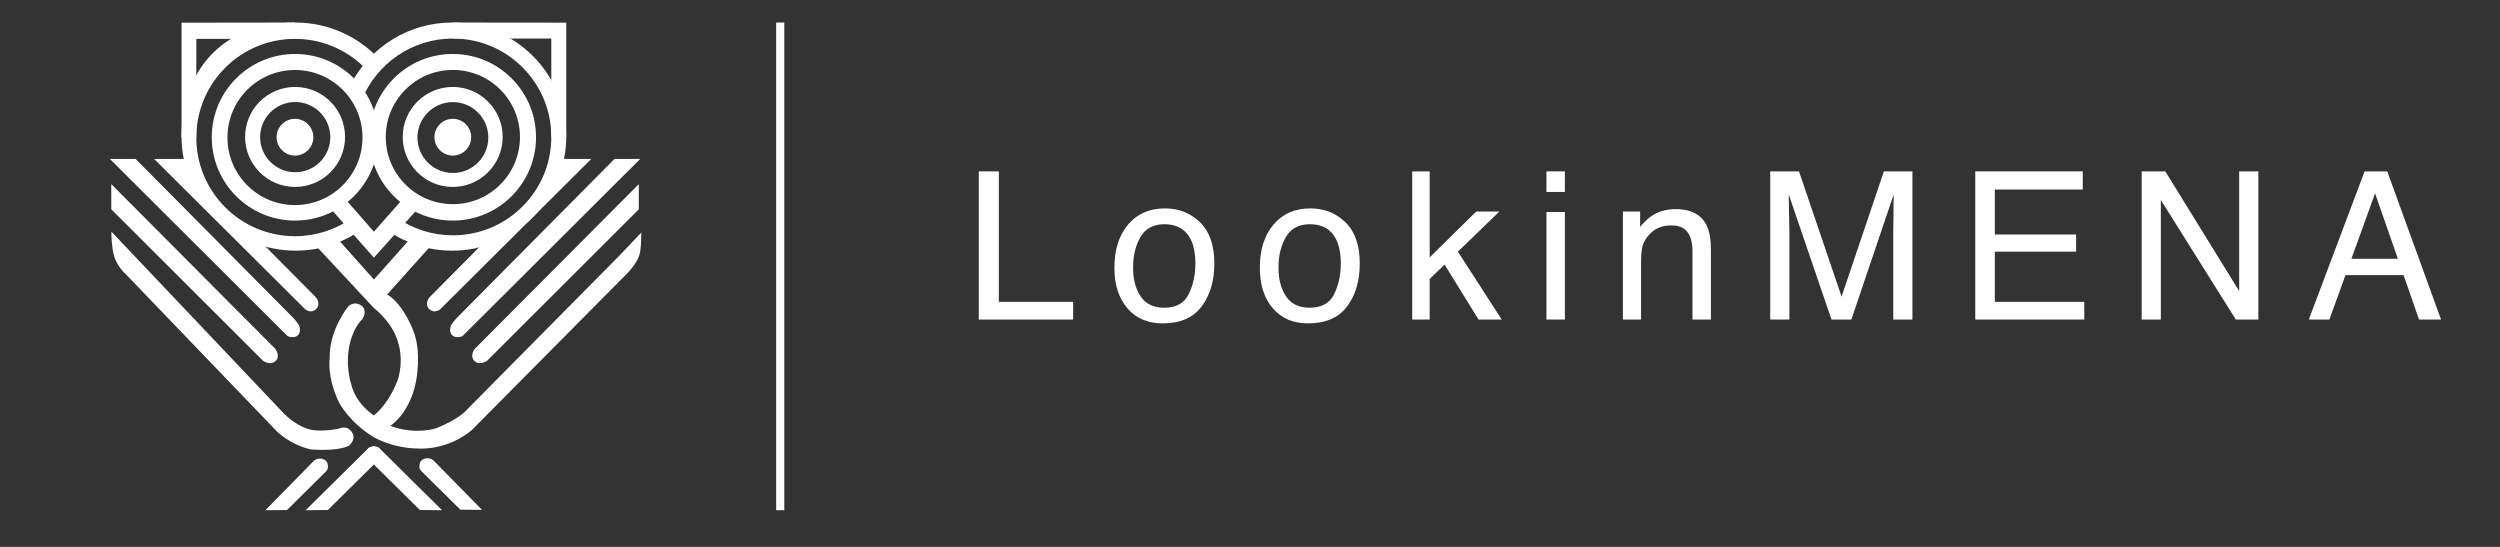 <svg width="320" height="70" viewBox="0 0 320 70" fill="none" xmlns="http://www.w3.org/2000/svg">
<rect x="0" y="0" width="320" height="70" fill="#333333" stroke="none"/>
<path d="M79.36 32.642L59.439 52.765C59.439 52.765 58.484 53.742 55.847 54.808C55.847 54.808 53.209 55.728 49.954 54.51C49.954 54.51 52.479 52.955 53.266 48.745C53.266 48.745 53.994 45.097 52.929 42.402C52.929 42.402 51.694 38.979 49.561 37.688L55.988 30.515C55.01 30.376 54.073 30.135 53.186 29.798L47.861 35.779L42.698 29.987C41.831 30.434 40.907 30.759 39.952 30.936L47.86 39.426C47.86 39.426 50.401 41.335 51.019 44.084C51.019 44.084 51.636 45.824 51.019 48.294C51.019 48.294 50.145 51.269 47.86 53.178C47.86 53.178 45.575 51.775 44.958 49.193C44.958 49.193 44.116 46.779 44.79 43.917C44.79 43.917 45.267 41.864 46.398 40.839C46.398 40.839 47.003 39.892 46.423 39.261C46.423 39.261 45.64 38.385 44.611 39.177C44.611 39.177 42.121 42.15 42.202 45.845C42.202 45.845 41.798 48.176 43.406 51.549C43.406 51.549 44.764 54.119 47.861 55.967C47.861 55.967 50.236 57.413 53.689 57.413C53.689 57.413 57.202 57.684 60.356 55.082L80.327 34.948C80.327 34.948 81.53 33.735 81.857 32.592C82.007 32.069 82.081 31.13 82.081 29.776L79.36 32.636V32.642Z" fill="white"/>
<path d="M45.422 28.472C45.277 28.294 45.119 28.131 44.945 27.987C42.905 29.402 40.429 30.234 37.757 30.234C30.782 30.234 25.128 24.58 25.128 17.604C25.128 10.629 30.782 4.974 37.757 4.974C41.54 4.974 44.932 6.641 47.247 9.276C47.677 8.715 48.15 8.186 48.659 7.693C45.988 4.745 42.128 2.893 37.835 2.884C28.154 2.865 23.232 9.421 23.237 17.484C23.242 25.548 29.773 32.084 37.835 32.084C40.919 32.084 43.778 31.126 46.134 29.493C45.764 29.255 45.529 28.884 45.421 28.472H45.422Z" fill="white"/>
<path d="M57.88 2.884C52.247 2.884 47.362 6.077 44.928 10.75C45.466 11.353 45.94 12.016 46.327 12.738C48.211 8.158 52.716 4.932 57.975 4.932C64.93 4.932 70.568 10.57 70.568 17.526C70.568 24.482 64.93 30.12 57.975 30.12C55.335 30.12 52.885 29.305 50.861 27.917C50.451 28.458 50.052 29.004 49.763 29.618C52.085 31.175 54.876 32.086 57.881 32.086C65.943 32.086 72.479 25.549 72.479 17.485C72.479 9.422 65.943 2.885 57.881 2.885L57.88 2.884Z" fill="white"/>
<path d="M44.89 24.097C44.969 24.254 45.047 24.412 45.132 24.565C45.24 24.318 45.352 24.071 45.497 23.843C45.772 23.415 46.185 23.124 46.523 22.762C46.447 22.597 46.378 22.43 46.31 22.262C45.911 22.924 45.432 23.54 44.89 24.097Z" fill="white"/>
<path d="M57.949 6.908C52.06 6.908 47.287 11.683 47.287 17.571C47.287 23.46 52.061 28.235 57.949 28.235C63.837 28.235 68.612 23.46 68.612 17.571C68.612 11.683 63.837 6.908 57.949 6.908ZM57.966 26.132C53.223 26.132 49.377 22.286 49.377 17.542C49.377 12.798 53.223 8.952 57.966 8.952C62.71 8.952 66.556 12.798 66.556 17.542C66.556 22.286 62.71 26.132 57.966 26.132Z" fill="white"/>
<path d="M43.961 25.208L47.855 29.656L51.678 25.33L53.611 26.573L47.858 32.981L42.181 26.539L43.961 25.208Z" fill="white"/>
<path d="M57.945 11.13C54.412 11.13 51.548 13.995 51.548 17.528C51.548 21.062 54.412 23.927 57.945 23.927C61.479 23.927 64.343 21.062 64.343 17.528C64.343 13.995 61.479 11.13 57.945 11.13ZM57.97 22.14C55.466 22.14 53.434 20.11 53.434 17.606C53.434 15.101 55.465 13.07 57.97 13.07C60.475 13.07 62.504 15.1 62.504 17.606C62.504 20.111 60.474 22.14 57.97 22.14Z" fill="white"/>
<path d="M60.311 17.561C60.311 18.86 59.258 19.914 57.959 19.914C56.66 19.914 55.607 18.86 55.607 17.561C55.607 16.263 56.66 15.209 57.959 15.209C59.258 15.209 60.311 16.263 60.311 17.561Z" fill="white"/>
<path d="M72.478 17.579V2.9L57.959 2.884V4.932H70.567V17.588L72.478 17.579Z" fill="white"/>
<path d="M37.767 6.908C31.878 6.908 27.105 11.683 27.105 17.571C27.105 23.46 31.879 28.235 37.767 28.235C43.655 28.235 48.429 23.46 48.429 17.571C48.429 11.683 43.655 6.908 37.767 6.908ZM37.756 26.249C32.981 26.249 29.113 22.378 29.113 17.604C29.113 12.831 32.983 8.96 37.756 8.96C42.529 8.96 46.399 12.831 46.399 17.604C46.399 22.378 42.529 26.249 37.756 26.249Z" fill="white"/>
<path d="M37.769 11.13C34.236 11.13 31.372 13.995 31.372 17.528C31.372 21.062 34.236 23.927 37.769 23.927C41.302 23.927 44.167 21.062 44.167 17.528C44.167 13.995 41.302 11.13 37.769 11.13ZM37.786 22.045C35.305 22.045 33.295 20.033 33.295 17.552C33.295 15.07 35.307 13.06 37.786 13.06C40.266 13.06 42.278 15.072 42.278 17.552C42.278 20.032 40.266 22.045 37.786 22.045Z" fill="white"/>
<path d="M35.403 17.561C35.403 18.86 36.457 19.914 37.755 19.914C39.054 19.914 40.108 18.86 40.108 17.561C40.108 16.263 39.054 15.209 37.755 15.209C36.457 15.209 35.403 16.263 35.403 17.561Z" fill="white"/>
<path d="M23.237 17.603V2.903L37.756 2.884V4.974H25.127V17.604L23.237 17.603Z" fill="white"/>
<path d="M14.265 29.656L36.276 52.865C36.276 52.865 37.665 54.342 39.23 54.825C39.23 54.825 40.397 55.451 43.333 54.873C43.333 54.873 44.194 54.488 44.71 54.967C44.71 54.967 45.926 55.776 44.71 57.032C44.71 57.032 43.603 57.766 39.977 57.548C39.977 57.548 37.786 57.283 35.541 55.324L16.106 35.101C16.106 35.101 14.923 34.11 14.551 32.57C14.551 32.57 14.242 31.399 14.264 29.656H14.265Z" fill="white"/>
<path d="M78.656 20.343L58.465 40.698C57.934 41.288 57.725 41.646 57.725 41.646C57.564 42.073 57.586 42.428 57.731 42.715C57.891 43.021 58.225 43.113 58.225 43.113C58.919 43.251 59.244 42.979 59.244 42.979L81.95 20.344H78.658L78.656 20.343Z" fill="white"/>
<path d="M81.767 23.565L60.983 44.439C60.612 44.723 60.488 45.227 60.488 45.227C60.374 45.653 60.527 45.918 60.527 45.918C60.784 46.457 61.346 46.482 61.346 46.482C61.92 46.509 62.361 46.164 62.361 46.164L81.767 26.79V23.565Z" fill="white"/>
<path d="M70.922 20.343L70.059 22.866C68.945 25.676 66.592 27.98 63.792 29.174L55.12 37.904C54.73 38.272 54.69 38.602 54.69 38.602C54.619 38.924 54.678 39.119 54.678 39.119C54.855 39.707 55.419 39.833 55.419 39.833C55.831 39.941 56.299 39.634 56.299 39.634L75.684 20.343H70.922Z" fill="white"/>
<path d="M40.289 37.904L31.986 29.546C29.223 28.413 27.067 26.179 25.898 23.416L24.619 20.342H19.726L39.111 39.633C39.111 39.633 39.579 39.941 39.99 39.832C39.99 39.832 40.555 39.704 40.731 39.117C40.731 39.117 40.79 38.922 40.719 38.6C40.719 38.6 40.68 38.272 40.289 37.903V37.904Z" fill="white"/>
<path d="M17.355 20.343L37.546 40.698C38.078 41.288 38.286 41.646 38.286 41.646C38.448 42.073 38.426 42.428 38.28 42.715C38.121 43.021 37.786 43.113 37.786 43.113C37.093 43.251 36.767 42.979 36.767 42.979L14.062 20.343H17.354H17.355Z" fill="white"/>
<path d="M14.243 23.565L35.027 44.439C35.398 44.723 35.522 45.227 35.522 45.227C35.636 45.653 35.483 45.918 35.483 45.918C35.226 46.457 34.665 46.482 34.665 46.482C34.09 46.509 33.649 46.164 33.649 46.164L14.243 26.79V23.565Z" fill="white"/>
<path d="M53.742 65.281L47.087 58.701C46.829 58.304 46.934 57.779 46.934 57.779C47.062 57.125 47.875 57.152 47.875 57.152C48.239 57.115 48.504 57.32 48.504 57.32L56.585 65.307L53.741 65.281H53.742Z" fill="white"/>
<path d="M41.965 65.281L48.62 58.701C48.879 58.304 48.773 57.779 48.773 57.779C48.646 57.125 47.832 57.152 47.832 57.152C47.468 57.115 47.204 57.32 47.204 57.32L39.123 65.307L41.967 65.281H41.965Z" fill="white"/>
<path d="M36.732 65.288L41.794 60.281C42.114 59.863 41.925 59.349 41.925 59.349C41.824 58.833 41.148 58.709 41.148 58.709C40.502 58.628 40.139 59.023 40.139 59.023L33.968 65.307L36.732 65.286V65.288Z" fill="white"/>
<path d="M58.931 65.241L53.868 60.235C53.549 59.817 53.737 59.302 53.737 59.302C53.838 58.786 54.514 58.663 54.514 58.663C55.16 58.582 55.524 58.976 55.524 58.976L61.694 65.261L58.931 65.24V65.241Z" fill="white"/>
<path d="M125.281 21.936H127.85V38.641H137.363V40.9H125.281V21.936Z" fill="white"/>
<path d="M153.602 28.454C154.824 29.64 155.435 31.386 155.435 33.691C155.435 35.995 154.896 37.759 153.82 39.212C152.743 40.665 151.074 41.392 148.808 41.392C146.919 41.392 145.42 40.748 144.31 39.463C143.199 38.178 142.644 36.451 142.644 34.284C142.644 31.962 143.229 30.113 144.399 28.737C145.569 27.361 147.142 26.674 149.116 26.674C150.885 26.674 152.38 27.267 153.602 28.454ZM152.159 37.642C152.725 36.477 153.008 35.182 153.008 33.754C153.008 32.465 152.803 31.417 152.395 30.608C151.749 29.336 150.634 28.699 149.052 28.699C147.648 28.699 146.628 29.241 145.989 30.324C145.351 31.407 145.033 32.713 145.033 34.243C145.033 35.774 145.351 36.938 145.989 37.918C146.628 38.898 147.64 39.388 149.028 39.388C150.55 39.388 151.595 38.806 152.16 37.641L152.159 37.642Z" fill="white"/>
<path d="M172.216 28.454C173.438 29.64 174.049 31.386 174.049 33.691C174.049 35.995 173.51 37.759 172.435 39.212C171.358 40.665 169.688 41.392 167.423 41.392C165.533 41.392 164.034 40.748 162.924 39.463C161.813 38.178 161.258 36.451 161.258 34.284C161.258 31.962 161.843 30.113 163.013 28.737C164.183 27.361 165.756 26.674 167.73 26.674C169.499 26.674 170.994 27.267 172.216 28.454ZM170.773 37.642C171.339 36.477 171.622 35.182 171.622 33.754C171.622 32.465 171.418 31.417 171.01 30.608C170.363 29.336 169.248 28.699 167.666 28.699C166.262 28.699 165.242 29.241 164.604 30.324C163.965 31.407 163.647 32.713 163.647 34.243C163.647 35.774 163.965 36.938 164.604 37.918C165.242 38.898 166.254 39.388 167.642 39.388C169.165 39.388 170.21 38.806 170.774 37.641L170.773 37.642Z" fill="white"/>
<path d="M180.763 21.936H182.997V32.946L188.954 27.073H191.923L186.609 32.214L192.22 40.899H189.252L184.904 33.864L182.997 35.71V40.899H180.763V21.936Z" fill="white"/>
<path d="M197.945 21.936H200.307V24.569H197.945V21.936ZM197.945 27.138H200.307V40.899H197.945V27.138Z" fill="white"/>
<path d="M207.73 27.074H209.938V29.036C210.592 28.227 211.285 27.647 212.016 27.294C212.747 26.941 213.561 26.764 214.455 26.764C216.417 26.764 217.742 27.448 218.431 28.817C218.809 29.565 218.999 30.637 218.999 32.031V40.899H216.637V32.185C216.637 31.342 216.512 30.662 216.262 30.145C215.849 29.285 215.101 28.854 214.017 28.854C213.465 28.854 213.014 28.91 212.662 29.021C212.024 29.211 211.466 29.59 210.983 30.157C210.596 30.613 210.345 31.085 210.228 31.571C210.112 32.057 210.055 32.752 210.055 33.657V40.899H207.732V27.073L207.73 27.074Z" fill="white"/>
<path d="M226.59 21.936H230.27L235.722 37.969L241.136 21.936H244.79V40.899H242.337V29.706C242.337 29.319 242.346 28.678 242.363 27.783C242.38 26.888 242.389 25.927 242.389 24.903L236.975 40.898H234.429L228.964 24.903V25.484C228.964 25.948 228.978 26.657 229.003 27.607C229.029 28.558 229.043 29.258 229.043 29.705V40.898H226.59V21.936Z" fill="white"/>
<path d="M252.833 21.936H266.592V24.259H255.337V30.016H265.741V32.211H255.337V38.639H266.787V40.899H252.834V21.936H252.833Z" fill="white"/>
<path d="M274.133 21.936H277.159L286.615 37.258V21.936H289.068V40.899H286.183L276.587 25.596V40.899H274.134V21.936H274.133Z" fill="white"/>
<path d="M302.67 21.936H305.569L312.451 40.899H309.637L307.657 35.219H300.218L298.161 40.899H295.528L302.668 21.936H302.67ZM306.929 33.128L304.01 24.75L300.976 33.128H306.929Z" fill="white"/>
<path d="M99.87 2.884V65.307" stroke="white" stroke-width="1.04" stroke-miterlimit="10"/>
</svg>
